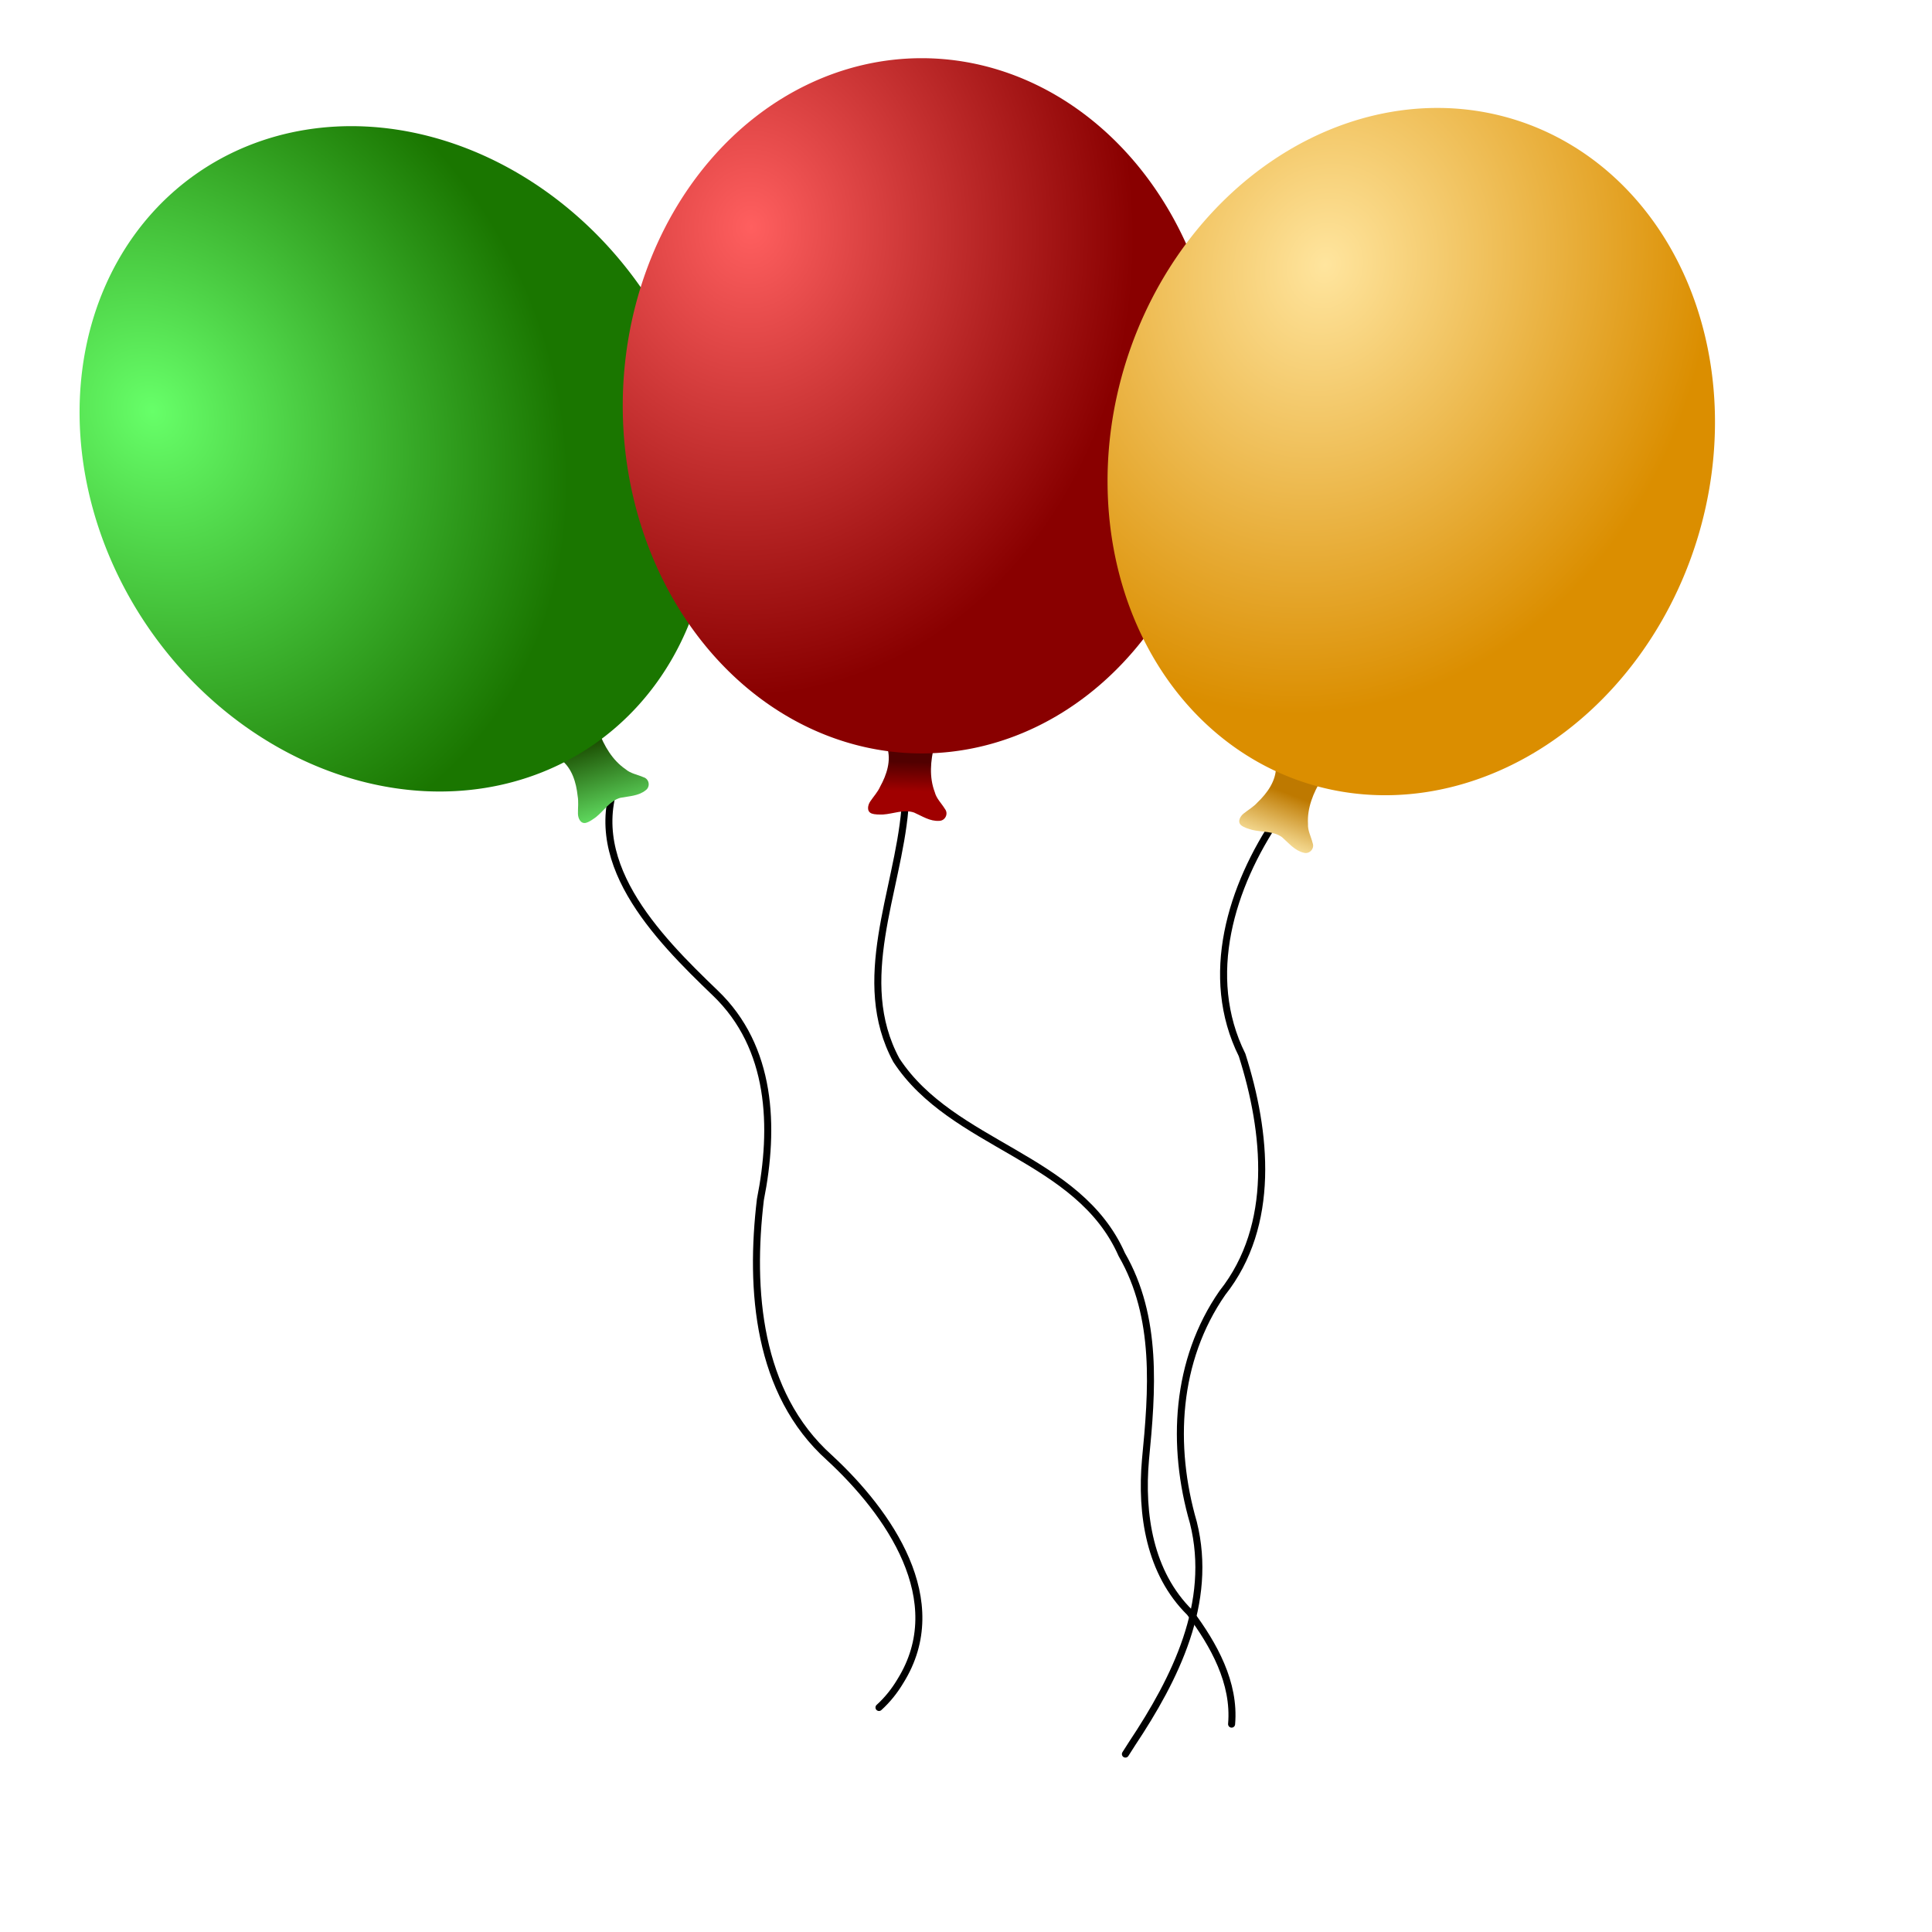 <?xml version="1.0" encoding="UTF-8" standalone="no"?>
<!DOCTYPE svg PUBLIC "-//W3C//DTD SVG 1.0//EN"
"http://www.w3.org/TR/2001/REC-SVG-20010904/DTD/svg10.dtd">
<!-- Created with Inkscape (http://www.inkscape.org/) --><svg height="550pt" id="svg1" inkscape:export-filename="P:\Artwork\baloon.png" inkscape:export-xdpi="72.000000" inkscape:export-ydpi="72.000000" inkscape:version="0.39cvs" sodipodi:docbase="P:\Artwork" sodipodi:docname="baloon.svg" sodipodi:version="0.32" width="550pt" xmlns="http://www.w3.org/2000/svg" xmlns:cc="http://web.resource.org/cc/" xmlns:dc="http://purl.org/dc/elements/1.1/" xmlns:inkscape="http://www.inkscape.org/namespaces/inkscape" xmlns:rdf="http://www.w3.org/1999/02/22-rdf-syntax-ns#" xmlns:sodipodi="http://sodipodi.sourceforge.net/DTD/sodipodi-0.dtd" xmlns:xlink="http://www.w3.org/1999/xlink">
  <defs id="defs3">
    <linearGradient id="linearGradient12909">
      <stop id="stop12910" offset="0" style="stop-color:#f5db94;stop-opacity:1;"/>
      <stop id="stop12911" offset="1" style="stop-color:#be7900;stop-opacity:1;"/>
    </linearGradient>
    <linearGradient id="linearGradient12906">
      <stop id="stop12907" offset="0" style="stop-color:#67e869;stop-opacity:1;"/>
      <stop id="stop12908" offset="1" style="stop-color:#1a4c00;stop-opacity:1;"/>
    </linearGradient>
    <linearGradient id="linearGradient10342">
      <stop id="stop10343" offset="0" style="stop-color:#67e869;stop-opacity:1;"/>
      <stop id="stop10344" offset="1" style="stop-color:#1a4c00;stop-opacity:1;"/>
    </linearGradient>
    <linearGradient id="linearGradient9715">
      <stop id="stop9716" offset="0" style="stop-color:#67ff69;stop-opacity:1;"/>
      <stop id="stop9717" offset="1" style="stop-color:#1a7600;stop-opacity:1;"/>
    </linearGradient>
    <linearGradient id="linearGradient9088">
      <stop id="stop9089" offset="0" style="stop-color:#c5ab00;stop-opacity:1;"/>
      <stop id="stop9090" offset="1" style="stop-color:#746b00;stop-opacity:1;"/>
    </linearGradient>
    <linearGradient id="linearGradient8463">
      <stop id="stop8464" offset="0" style="stop-color:#ffe59e;stop-opacity:1;"/>
      <stop id="stop8465" offset="1" style="stop-color:#db8e00;stop-opacity:1;"/>
    </linearGradient>
    <linearGradient id="linearGradient4088">
      <stop id="stop4089" offset="0" style="stop-color:#a00000;stop-opacity:1;"/>
      <stop id="stop4090" offset="1" style="stop-color:#510000;stop-opacity:1;"/>
    </linearGradient>
    <linearGradient id="linearGradient3462">
      <stop id="stop3463" offset="0" style="stop-color:#ff5f5f;stop-opacity:1;"/>
      <stop id="stop3464" offset="1" style="stop-color:#890000;stop-opacity:1;"/>
    </linearGradient>
    <radialGradient cx="0.196" cy="0.258" fx="0.214" fy="0.242" id="radialGradient3465" inkscape:collect="always" r="0.661" xlink:href="#linearGradient3462"/>
    <linearGradient id="linearGradient4087" inkscape:collect="always" x1="0.648" x2="0.656" xlink:href="#linearGradient4088" y1="0.648" y2="0.305"/>
    <radialGradient cx="0.275" cy="0.294" fx="0.27" fy="0.279" id="radialGradient8466" inkscape:collect="always" r="0.642" xlink:href="#linearGradient8463"/>
    <radialGradient cx="0.196" cy="0.258" fx="0.214" fy="0.242" id="radialGradient9718" inkscape:collect="always" r="0.661" xlink:href="#linearGradient9715"/>
    <linearGradient id="linearGradient10341" inkscape:collect="always" x1="0.467" x2="0.233" xlink:href="#linearGradient10342" y1="1.031" y2="0.18"/>
    <linearGradient id="linearGradient12905" inkscape:collect="always" x1="0.492" x2="0.694" xlink:href="#linearGradient12909" y1="0.875" y2="0.344"/>
  </defs>
  <sodipodi:namedview bordercolor="#666666" borderopacity="1.0" id="base" inkscape:cx="313.69890" inkscape:cy="278.39692" inkscape:grid-bbox="false" inkscape:grid-points="false" inkscape:pageopacity="0.0" inkscape:pageshadow="2" inkscape:window-height="721" inkscape:window-width="1024" inkscape:window-x="-4" inkscape:window-y="-4" inkscape:zoom="0.85997009" pagecolor="#ffffff" showgrid="true"/>
  <g id="g11034" transform="translate(-34.885,-27.617)">
    <path d="M 270.41,320.465 C 254.714,353.563 284.35,383.37 306.327,404.477 C 327.984,425.162 328.961,455.528 323.51,482.922 C 319.439,517.143 322.322,556.364 349.707,580.914 C 372.218,601.698 395.719,635.115 376.665,665.689 C 374.463,669.41 371.73,672.827 368.522,675.731" id="path10369" style="fill:none;fill-opacity:0.75;fill-rule:evenodd;stroke:#000000;stroke-width:2.664;stroke-linecap:round;stroke-linejoin:round;stroke-miterlimit:4;stroke-opacity:1;"/>
    <path d="M 118.738,505.506 C 124.658,510.051 126.883,517.713 127.637,524.833 C 128.229,527.988 127.755,531.168 127.809,534.336 C 127.826,536.668 129.136,539.855 131.997,539.247 C 134.012,538.714 135.73,537.368 137.423,536.177 C 141.734,532.746 144.857,527.447 150.421,525.87 C 155.036,524.974 160.12,524.923 163.96,521.838 C 166.577,519.973 165.915,515.799 162.806,514.876 C 159.6,513.448 155.935,512.962 153.205,510.576 C 146.187,505.795 141.816,498.145 138.843,490.373 C 137.228,487.527 132.952,488.312 131.335,490.763 C 127.551,495.179 126.346,501.748 120.928,504.716 C 120.24,505.08 119.501,505.352 118.738,505.506 z " id="path9092" style="fill:url(#linearGradient10341);fill-opacity:1;fill-rule:evenodd;stroke:none;stroke-width:1pt;stroke-linecap:butt;stroke-linejoin:miter;stroke-opacity:1;" transform="matrix(0.711,0,0,0.711,163.387,-43.445)"/>
    <path d="M 470.736 321.409 A 155.643 181.74 0 1 0 159.449,321.409 A 155.643 181.74 0 1 0 470.736 321.409 z" id="path9093" sodipodi:cx="315.09225" sodipodi:cy="321.40948" sodipodi:rx="155.64345" sodipodi:ry="181.74011" sodipodi:type="arc" style="fill:url(#radialGradient9718);fill-opacity:1;fill-rule:evenodd;stroke:none;stroke-width:1pt;stroke-linecap:butt;stroke-linejoin:miter;stroke-opacity:1;" transform="matrix(0.599,-0.417,0.415,0.596,-137.115,141.613)"/>
  </g>
  <g id="g13540" transform="translate(-34.885,-27.617)">
    <path d="M 302.336,531.995 C 298.529,576.116 274.812,623.41 297.799,665.946 C 327.85,711.813 395.002,717.259 418.133,769.707 C 437.489,803.203 434.365,842.458 430.776,879.349 C 428.26,908.256 432.949,939.624 454.493,960.841 C 467.234,977.985 478.667,998.242 476.761,1020.384" id="path2211" style="fill:none;fill-opacity:0.75;fill-rule:evenodd;stroke:#000000;stroke-width:3.75;stroke-linecap:round;stroke-linejoin:round;stroke-miterlimit:4;stroke-opacity:1;" transform="matrix(0.711,0,0,0.711,163.387,-43.445)"/>
    <path d="M 292.888,498.927 C 295.152,506.04 292.602,513.599 289.153,519.874 C 287.838,522.802 285.632,525.142 283.867,527.773 C 282.549,529.697 281.804,533.061 284.5,534.196 C 286.458,534.909 288.637,534.786 290.707,534.775 C 296.205,534.422 301.795,531.856 307.263,533.74 C 311.563,535.64 315.765,538.501 320.68,538.163 C 323.893,538.127 325.733,534.323 323.709,531.789 C 321.893,528.786 319.162,526.294 318.284,522.775 C 315.254,514.843 316.036,506.067 318.034,497.99 C 318.335,494.73 314.376,492.932 311.65,494.021 C 306.021,495.485 301.28,500.188 295.137,499.53 C 294.364,499.436 293.603,499.237 292.888,498.927 z " id="path1553" style="fill:url(#linearGradient4087);fill-opacity:1;fill-rule:evenodd;stroke:none;stroke-width:1pt;stroke-linecap:butt;stroke-linejoin:miter;stroke-opacity:1;" transform="matrix(0.711,0,0,0.711,163.387,-43.445)"/>
    <path d="M 470.736 321.409 A 155.643 181.74 0 1 0 159.449,321.409 A 155.643 181.74 0 1 0 470.736 321.409 z" id="path930" sodipodi:cx="315.09225" sodipodi:cy="321.40948" sodipodi:rx="155.64345" sodipodi:ry="181.74011" sodipodi:type="arc" style="fill:url(#radialGradient3465);fill-opacity:1;fill-rule:evenodd;stroke:none;stroke-width:1pt;stroke-linecap:butt;stroke-linejoin:miter;stroke-opacity:1;" transform="matrix(0.729,0,0,0.726,155.025,-51.693)"/>
  </g>
  <g id="g16031">
    <path d="M 501.471,536.356 C 476.528,573.045 461.455,621.095 482.364,663.158 C 495.48,704.389 500.495,754.006 471.841,790.175 C 446.807,826.258 444.428,871.679 456.367,912.822 C 467.057,955.627 446.689,996.109 423.651,1030.768 L 420.073,1036.373" id="path7211" style="fill:none;fill-opacity:0.75;fill-rule:evenodd;stroke:#000000;stroke-width:3.75;stroke-linecap:round;stroke-linejoin:round;stroke-miterlimit:4;stroke-opacity:1;" transform="matrix(0.711,0,0,0.711,128.502,-71.062)"/>
    <path d="M 500.454,509.421 C 500.485,516.885 495.789,523.334 490.62,528.29 C 488.489,530.689 485.684,532.262 483.212,534.244 C 481.379,535.685 479.661,538.672 481.893,540.562 C 483.548,541.829 485.664,542.363 487.643,542.973 C 492.994,544.281 499.096,543.506 503.749,546.94 C 507.283,550.04 510.437,554.028 515.227,555.176 C 518.304,556.104 521.198,553.025 520.025,550.002 C 519.191,546.593 517.331,543.397 517.547,539.777 C 517.031,531.302 520.403,523.162 524.728,516.053 C 525.99,513.033 522.751,510.133 519.824,510.355 C 514.015,510.067 508.083,513.136 502.419,510.669 C 501.71,510.348 501.043,509.93 500.454,509.421 z " id="path4713" style="fill:url(#linearGradient12905);fill-opacity:1;fill-rule:evenodd;stroke:none;stroke-width:1pt;stroke-linecap:butt;stroke-linejoin:miter;stroke-opacity:1;" transform="matrix(0.711,0,0,0.711,128.502,-71.062)"/>
    <path d="M 470.736 321.409 A 155.643 181.74 0 1 0 159.449,321.409 A 155.643 181.74 0 1 0 470.736 321.409 z" id="path4714" sodipodi:cx="315.09225" sodipodi:cy="321.40948" sodipodi:rx="155.64345" sodipodi:ry="181.74011" sodipodi:type="arc" style="fill:url(#radialGradient8466);fill-opacity:1;fill-rule:evenodd;stroke:none;stroke-width:1pt;stroke-linecap:butt;stroke-linejoin:miter;stroke-opacity:1;" transform="matrix(0.696,0.218,-0.217,0.693,386.12,-120.016)"/>
  </g>
</svg>
